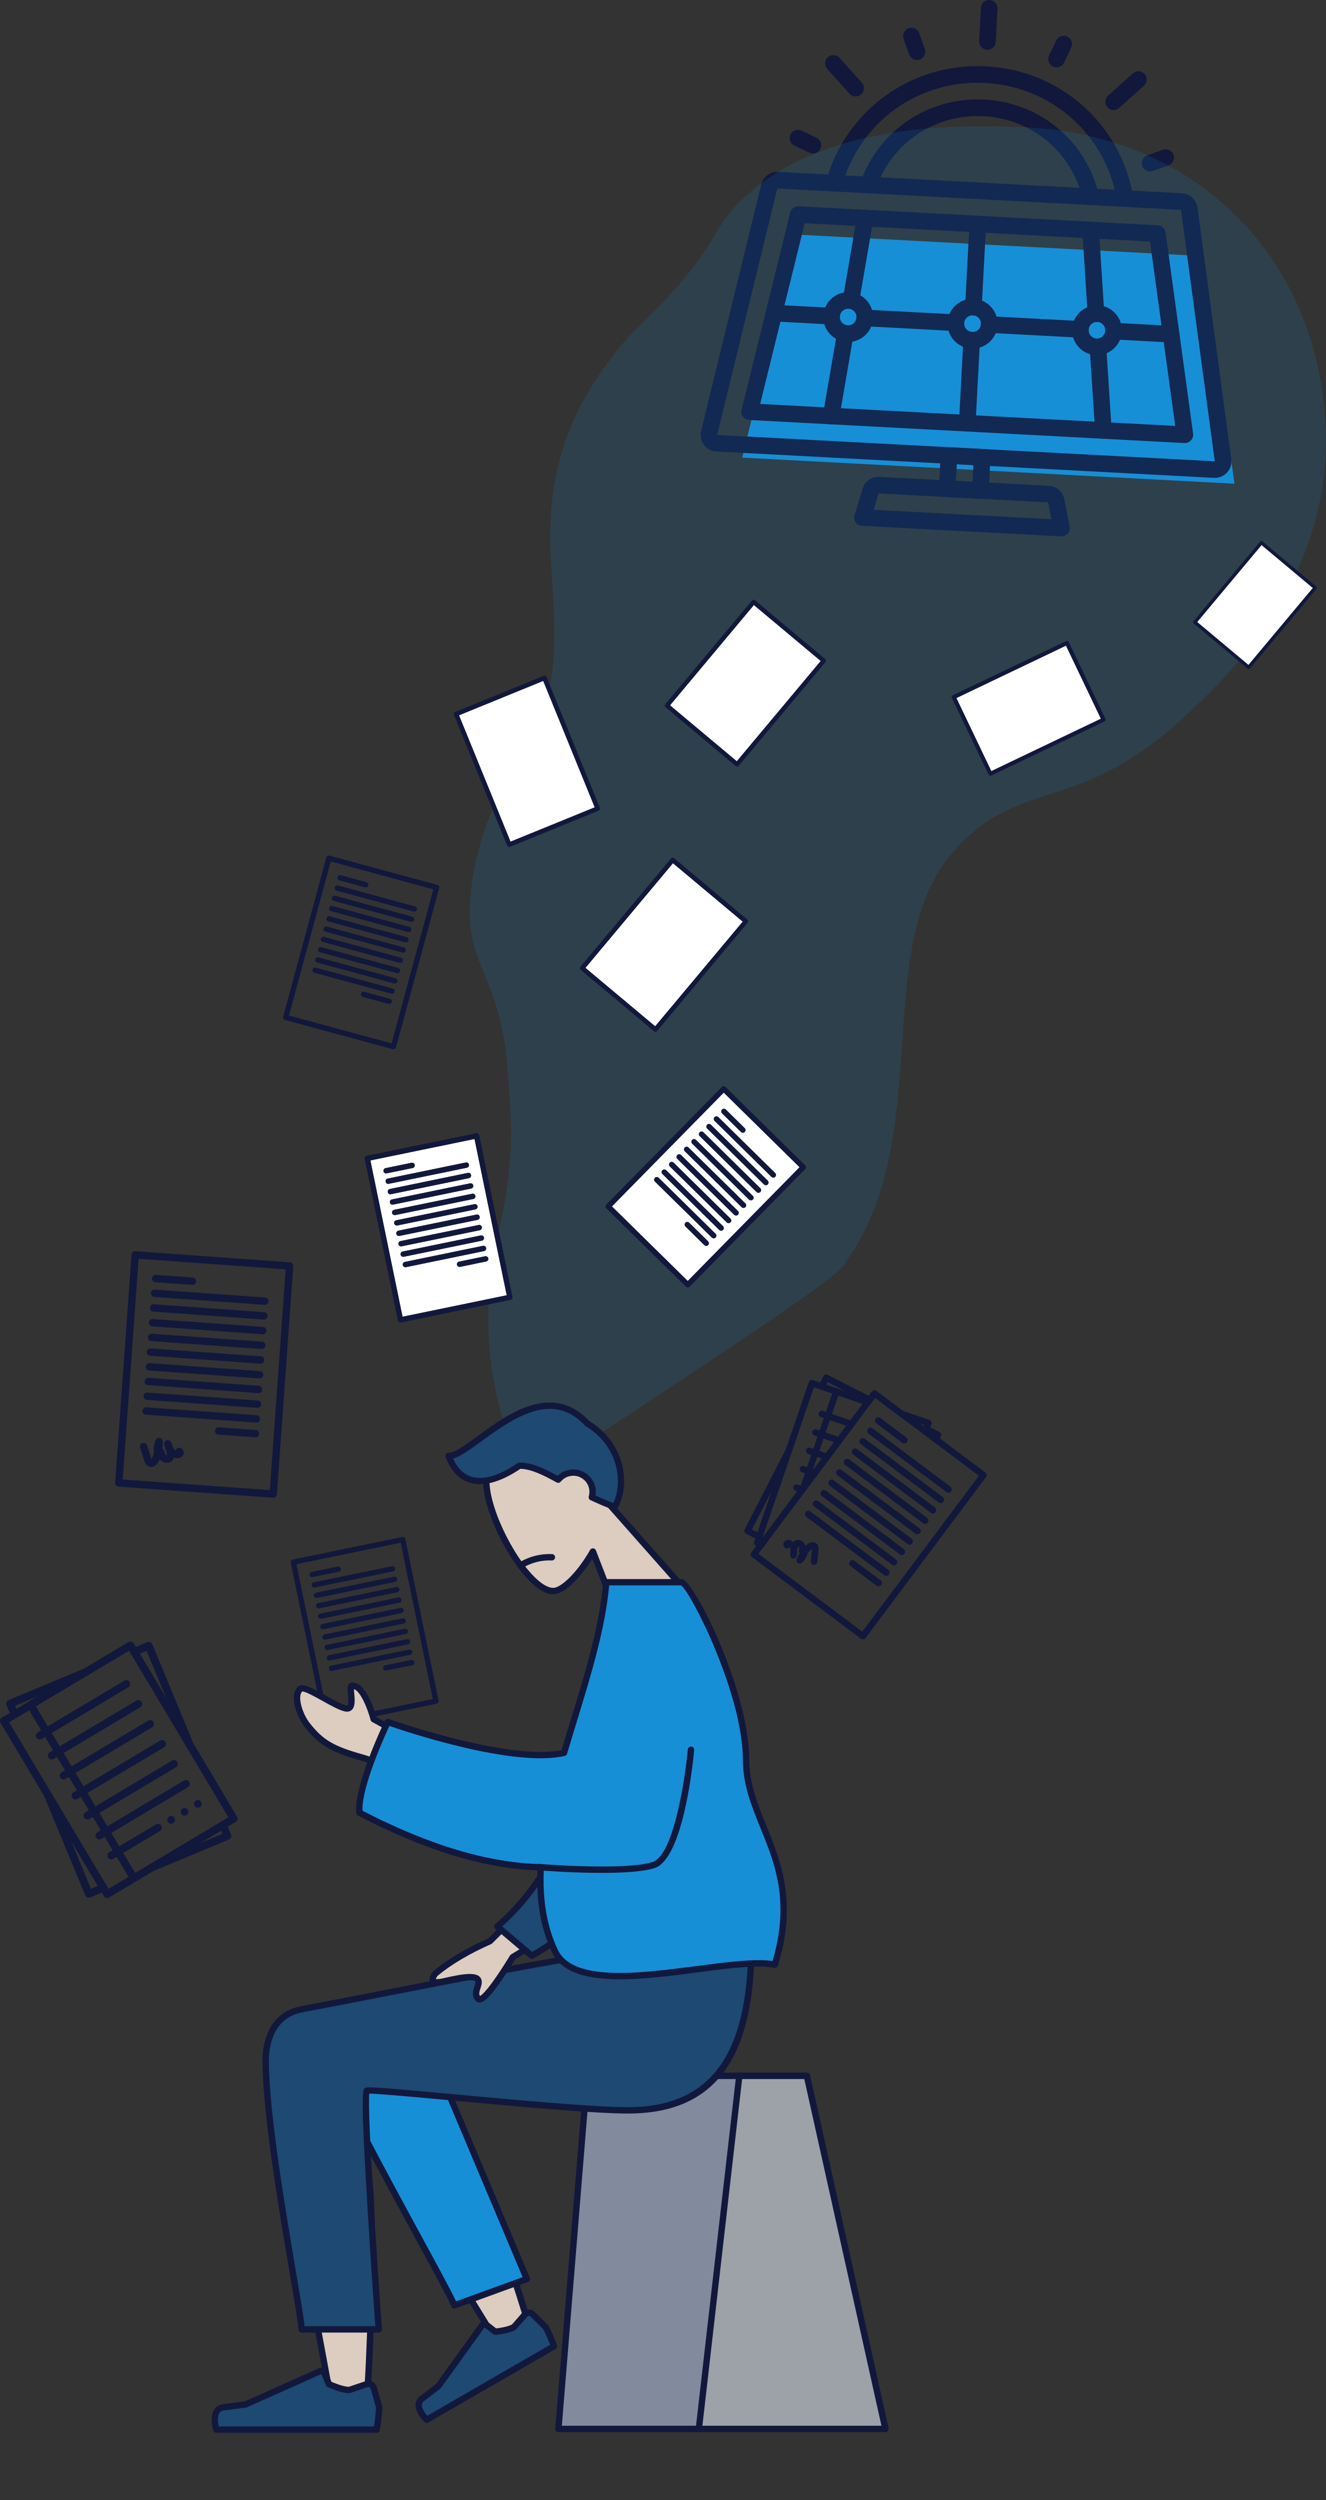 <?xml version="1.0" encoding="UTF-8"?><svg id="solarnik" xmlns="http://www.w3.org/2000/svg" viewBox="0 0 312.47 588.87"><rect x="0" y="0" width="312.47" height="588.87" fill="#333333" stroke="none"/><defs><style>.cls-1{fill:#fff;}.cls-2{fill:#828b9e;}.cls-3{fill:#1d4973;}.cls-4{fill:#178fd6;}.cls-5{fill:#ddcdc0;}.cls-6{fill:#9ca2a8;}.cls-7{fill:#12183c;}.cls-8{fill:none;opacity:.15;}</style></defs><polygon class="cls-4" points="174.9 107.78 187.86 55.26 283.57 60.32 290.9 113.93 174.9 107.78 174.9 107.78"/><path class="cls-7" d="m205.85,120.07l41.9,2.22-.77-3.96-39.94-2.11-1.18,3.86h0Zm44.2,6.26l-46.91-2.48c-.6-.03-1.16-.34-1.5-.83-.34-.49-.44-1.12-.27-1.7l1.92-6.25c.53-1.72,2.15-2.85,3.95-2.76l39.94,2.11c1.8.1,3.29,1.4,3.63,3.16l1.25,6.42c.12.59-.05,1.2-.44,1.66-.4.46-.98.7-1.58.67h0Z"/><path class="cls-7" d="m227.2,76.12c-.06,1.08.79,2,1.88,2.06s2.03-.77,2.09-1.85-.79-2-1.88-2.06-2.03.77-2.09,1.85h0Zm1.67,5.97c-3.25-.17-5.75-2.94-5.58-6.17h0c.17-3.23,2.95-5.73,6.2-5.55s5.75,2.94,5.58,6.18c-.17,3.23-2.95,5.72-6.2,5.55h0Zm-45.7-37.7l-14.17,58.05,117.26,6.21-7.96-59.22-95.13-5.04h0Zm102.89,68.16l-117.26-6.21c-1.17-.06-2.24-.64-2.93-1.57-.7-.94-.94-2.13-.66-3.26l14.17-58.05c.45-1.83,2.13-3.08,4.01-2.98l95.13,5.04c1.88.1,3.42,1.52,3.67,3.38l7.96,59.22c.16,1.16-.21,2.32-1,3.17-.79.86-1.92,1.32-3.08,1.26h0Z"/><path class="cls-7" d="m179.13,95.14l97.81,5.18-5.94-43.43-81.37-4.31-10.5,42.56h0Zm99.97,9.21l-102.54-5.43c-.58-.03-1.12-.32-1.47-.79-.35-.47-.47-1.07-.33-1.63l11.45-46.43c.22-.91,1.07-1.53,2.01-1.49l84.61,4.48c.94.05,1.71.76,1.84,1.69l6.48,47.38c.08.58-.1,1.16-.5,1.59-.39.43-.96.66-1.54.63h0Z"/><path class="cls-7" d="m225.26,113.26l3.91.21.21-3.91-3.91-.21-.21,3.91h0Zm5.66,4.22l-7.82-.41c-1.08-.06-1.91-.98-1.85-2.06l.41-7.82c.06-1.08.98-1.91,2.06-1.85l7.82.41c1.08.06,1.91.98,1.85,2.06l-.41,7.82c-.06,1.08-.98,1.91-2.06,1.85h0Z"/><path class="cls-7" d="m195.85,76.42l-13.54-.72c-1.08-.06-1.91-.98-1.85-2.06s.98-1.91,2.06-1.85l13.54.72c1.08.06,1.91.98,1.85,2.06s-.98,1.91-2.06,1.85h0Z"/><path class="cls-7" d="m225.17,77.97l-21.5-1.14c-1.08-.06-1.91-.98-1.85-2.06s.98-1.91,2.06-1.85l21.5,1.14c1.08.06,1.91.98,1.85,2.06s-.98,1.91-2.06,1.85h0Z"/><path class="cls-7" d="m275.87,80.66l-13.57-.72c-1.08-.06-1.91-.98-1.85-2.06s.98-1.91,2.06-1.85l13.56.72c1.08.06,1.91.98,1.85,2.06s-.98,1.91-2.06,1.85h0Z"/><path class="cls-7" d="m254.48,79.53l-21.5-1.14c-1.08-.06-1.91-.98-1.85-2.06s.98-1.91,2.06-1.85l21.5,1.14c1.08.06,1.91.98,1.85,2.06s-.98,1.91-2.06,1.85h0Z"/><path class="cls-7" d="m195.76,99.94c-.08,0-.15-.01-.23-.03-1.07-.18-1.78-1.2-1.6-2.26l3.34-19.41c.15-.98,1.03-1.71,2.04-1.66,1.08.06,1.91.97,1.85,2.05v.02c0,.08-.01.15-.03.23l-3.34,19.44c-.17.99-1.05,1.67-2.03,1.62h0Z"/><path class="cls-7" d="m200.42,72.77c-1.08-.06-1.91-.97-1.85-2.05,0-.08.01-.17.03-.25l3.34-19.44c.18-1.06,1.18-1.79,2.26-1.6,1.07.18,1.78,1.2,1.6,2.26l-3.34,19.41c-.15.98-1.03,1.71-2.04,1.66h0Z"/><path class="cls-7" d="m259.9,103.33c-.98-.05-1.78-.83-1.85-1.83l-1.27-19.69c0-.08,0-.15,0-.23.06-1.08.98-1.92,2.06-1.86s1.84.9,1.85,1.92l1.26,19.61c.07,1.08-.75,2.01-1.83,2.08-.08,0-.16,0-.23,0h0Z"/><path class="cls-7" d="m258.15,75.83c-1.03-.05-1.84-.9-1.85-1.92l-1.26-19.61c-.07-1.08.75-2.01,1.83-2.08,1.08-.08,2.01.75,2.08,1.83l1.27,19.69c0,.08,0,.15,0,.23-.06,1.08-.98,1.92-2.06,1.86h0Z"/><path class="cls-7" d="m229.28,74.27c-1.08-.06-1.91-.98-1.85-2.06l1.03-19.54c.06-1.08.98-1.91,2.06-1.85s1.91.98,1.85,2.06l-1.03,19.54c-.06,1.08-.98,1.91-2.06,1.85h0Z"/><path class="cls-7" d="m227.83,101.63c-1.08-.06-1.91-.98-1.85-2.06l1.03-19.54c.06-1.08.98-1.91,2.06-1.85s1.91.98,1.85,2.06l-1.03,19.54c-.06,1.08-.98,1.91-2.06,1.85h0Z"/><path class="cls-7" d="m199.97,72.72c-1.08-.06-2,.77-2.06,1.85s.77,2,1.85,2.06,2-.77,2.06-1.85-.77-2-1.85-2.06h0Zm-.41,7.82c-3.23-.17-5.72-2.94-5.55-6.17.17-3.23,2.94-5.72,6.17-5.55s5.72,2.94,5.55,6.17-2.94,5.72-6.17,5.55h0Z"/><path class="cls-7" d="m258.6,75.82c-1.08-.06-2,.77-2.06,1.85s.77,2,1.85,2.06,2-.77,2.06-1.85-.77-2-1.85-2.06h0Zm-.41,7.82c-3.23-.17-5.72-2.94-5.55-6.17.17-3.23,2.94-5.72,6.17-5.55s5.72,2.94,5.55,6.17-2.94,5.72-6.17,5.55h0Z"/><path class="cls-7" d="m265.01,48.72c-.89-.05-1.67-.71-1.82-1.63-2.62-15.39-15.38-26.72-31.01-27.55s-29.51,9.09-33.74,24.12c-.29,1.04-1.38,1.64-2.41,1.35-1.04-.29-1.65-1.37-1.35-2.42,4.74-16.8,20.25-27.89,37.72-26.97,17.47.92,31.72,13.59,34.66,30.8.18,1.07-.54,2.08-1.6,2.26-.14.02-.29.03-.43.02h0Z"/><path class="cls-7" d="m256.94,48.3c-.85-.04-1.59-.64-1.8-1.5-2.62-11.02-12.01-18.83-23.37-19.43-11.36-.6-21.52,6.17-25.3,16.85-.36,1.02-1.47,1.55-2.5,1.19-1.02-.36-1.55-1.48-1.19-2.5,4.36-12.33,16.09-20.15,29.19-19.46,13.11.69,23.95,9.71,26.97,22.43.25,1.05-.4,2.11-1.45,2.36-.18.05-.37.06-.56.05h0Z"/><path class="cls-7" d="m232.59,11.73c-1.08-.06-1.91-.98-1.85-2.06l.41-7.82c.06-1.08.98-1.91,2.06-1.85s1.91.98,1.85,2.06l-.41,7.82c-.06,1.08-.98,1.91-2.06,1.85h0Z"/><path class="cls-7" d="m262.33,25.93c-.5-.03-.99-.24-1.35-.65-.72-.8-.66-2.04.15-2.76l5.82-5.24c.8-.72,2.04-.66,2.76.15.72.8.66,2.04-.15,2.76l-5.82,5.24c-.4.36-.91.53-1.41.5h0Z"/><path class="cls-7" d="m201.52,22.71c-.5-.03-.99-.24-1.35-.65l-5.23-5.82c-.72-.8-.66-2.04.15-2.76.8-.72,2.04-.66,2.76.15l5.23,5.82c.72.8.66,2.04-.15,2.76-.4.36-.91.53-1.41.5h0Z"/><path class="cls-7" d="m215.97,14.13c-.77-.04-1.47-.53-1.74-1.3l-1.3-3.69c-.36-1.02.17-2.14,1.19-2.5,1.02-.36,2.14.17,2.5,1.19l1.31,3.69c.36,1.02-.17,2.14-1.19,2.5-.25.09-.51.12-.76.11h0Z"/><path class="cls-7" d="m270.91,40.38c-.77-.04-1.47-.53-1.74-1.3-.36-1.02.17-2.14,1.19-2.5l3.69-1.31c1.01-.36,2.14.17,2.5,1.19.36,1.02-.17,2.14-1.19,2.5l-3.69,1.31c-.25.09-.51.12-.76.11h0Z"/><path class="cls-7" d="m248.87,15.87c-.25-.01-.5-.08-.74-.19-.97-.47-1.39-1.63-.92-2.61l1.69-3.53c.47-.97,1.64-1.39,2.61-.92.97.47,1.39,1.63.92,2.61l-1.69,3.53c-.35.74-1.1,1.15-1.87,1.11h0Z"/><path class="cls-7" d="m191.46,36.17c-.25-.01-.5-.08-.74-.19l-3.53-1.69c-.97-.47-1.39-1.63-.92-2.61.47-.98,1.64-1.38,2.61-.92l3.53,1.69c.97.47,1.39,1.63.92,2.61-.35.74-1.11,1.15-1.87,1.11h0Z"/><g class="cls-8"><path class="cls-4" d="m112.46,201.53c3.94-16.26,10.49-20.57,14.6-30.88,2.33-5.84,2.68-9.92,3.1-12.84,1.09-7.62-.1-21.41-.23-23.74-.35-6.31-.91-16.64,2.6-28.07,3.12-10.15,8.27-17.28,11.09-21.12,4.88-6.65,7.56-8.15,14.08-15.28,11.82-12.92,9.91-15.5,16.89-22.34,19.62-19.21,54.09-17.79,66.61-17.28,1.48.06,2.63.12,4.25.26,9.72.84,29.77,4.37,46.26,21.03,21.79,22.01,20.99,50.39,20.62,56.6-1.85,31.55-23.49,51.83-32.64,60.39-26.47,24.8-39.7,13.85-55.84,33.28-18.6,22.38-3.35,67.16-25.05,96.41-2.41,3.25-15.99,12.27-43.14,30.32-13.22,8.78-24.27,15.77-31.73,20.42-7.16-15.48-8.68-28.05-8.85-36.34-.4-19.93,6.75-28.24,5.06-53.24-.66-9.73-1-14.82-3.12-21.84-2.86-9.46-5.95-12.49-6.26-21.2-.23-6.33,1.13-12.25,1.68-14.54Z"/></g><path class="cls-7" d="m25.57,444.87l28.25-16.85-23.41-39.23-28.25,16.85,23.41,39.23h0Zm29.97-15.75l-29.82,17.79c-.43.26-.99.12-1.25-.32L.13,405.79c-.26-.43-.12-.99.32-1.25l29.82-17.79c.43-.26.99-.12,1.25.32l24.34,40.8c.26.43.12.99-.32,1.25h0Z"/><path class="cls-7" d="m54.08,433.19s-.08.04-.12.06l-17.81,7.43c-.47.19-1-.03-1.2-.49-.2-.47.02-1,.49-1.2l16.97-7.08-.71-1.72c-.19-.47.03-1.01.49-1.19.47-.19,1,.03,1.19.5l1.06,2.56c.18.42,0,.9-.37,1.13h0Z"/><path class="cls-7" d="m45.21,411.79s-.08.04-.12.06c-.47.19-1-.03-1.19-.49l-9.35-22.54-2.56,1.07c-.47.19-1-.03-1.2-.49-.19-.47.02-1,.49-1.2l3.41-1.43c.22-.09.48-.09.7,0,.23.09.4.27.5.49l9.7,23.39c.18.42,0,.91-.38,1.13h0Z"/><path class="cls-7" d="m3.91,404.6s-.08.04-.12.06c-.47.19-1-.03-1.19-.5l-1.06-2.56c-.19-.47.02-1,.49-1.19l17.81-7.43c.47-.19,1,.03,1.2.49.19.47-.03,1-.49,1.2l-16.97,7.08.71,1.72c.18.42,0,.9-.38,1.13h0Z"/><path class="cls-7" d="m24.82,445.4s-.08.04-.12.06l-3.41,1.43c-.22.09-.48.09-.7,0-.23-.09-.4-.27-.5-.49l-9.7-23.39c-.19-.47.02-1.01.49-1.19.47-.19,1,.03,1.19.49l9.35,22.54,2.56-1.07c.47-.19,1,.03,1.2.49.18.42.01.91-.37,1.14h0Z"/><path class="cls-7" d="m32,443.16c-.43.26-.99.12-1.25-.32l-24.34-40.8c-.26-.43-.12-.99.32-1.25s.99-.12,1.25.32l24.34,40.8c.26.43.12.99-.32,1.25h0Z"/><path class="cls-7" d="m30.24,397.4l-20.4,12.17c-.43.26-.99.12-1.25-.32s-.12-.99.32-1.25l20.4-12.17c.43-.26.99-.12,1.25.32s.12.99-.32,1.25h0Z"/><path class="cls-7" d="m33.05,402.11l-20.4,12.17c-.43.26-.99.12-1.25-.32s-.12-.99.32-1.25l20.4-12.17c.43-.26.99-.12,1.25.32s.12.99-.32,1.25h0Z"/><path class="cls-7" d="m35.85,406.82l-20.4,12.17c-.43.26-.99.12-1.25-.32s-.12-.99.32-1.25l20.4-12.17c.43-.26.99-.12,1.25.32s.12.99-.32,1.25h0Z"/><path class="cls-7" d="m38.66,411.53l-20.4,12.17c-.43.26-.99.12-1.25-.32s-.12-.99.32-1.25l20.4-12.17c.43-.26.99-.12,1.25.32s.12.99-.32,1.25h0Z"/><path class="cls-7" d="m41.47,416.24l-20.4,12.17c-.43.26-.99.12-1.25-.32s-.12-.99.32-1.25l20.4-12.17c.43-.26.99-.12,1.25.32s.12.99-.32,1.25h0Z"/><path class="cls-7" d="m44.28,420.94l-20.4,12.17c-.43.26-.99.12-1.25-.32s-.12-.99.32-1.25l20.4-12.17c.43-.26.99-.12,1.25.32s.12.99-.32,1.25h0Z"/><path class="cls-7" d="m37.67,431.27l-10.99,6.55c-.43.26-.99.12-1.25-.32s-.12-.99.32-1.25l10.99-6.55c.43-.26.99-.12,1.25.32s.12.99-.32,1.25h0Z"/><path class="cls-7" d="m47.09,425.65c-.2.12-.46.16-.69.1-.23-.06-.44-.22-.56-.42s-.16-.46-.1-.69c.12-.46.65-.78,1.11-.66.23.06.43.21.56.42s.16.46.1.69c-.06.24-.22.44-.42.56h0Z"/><path class="cls-7" d="m43.95,427.52c-.2.12-.46.16-.69.1-.23-.06-.44-.22-.56-.42s-.16-.46-.1-.69c.12-.46.65-.78,1.11-.66.23.06.44.22.56.42s.16.46.1.69c-.06.23-.22.44-.42.56h0Z"/><path class="cls-7" d="m40.81,429.4c-.2.12-.46.16-.69.1-.23-.06-.43-.21-.56-.42s-.16-.46-.1-.7c.11-.46.64-.78,1.11-.66.23.06.44.22.56.42s.16.46.1.69c-.06.23-.22.44-.42.56h0Z"/><path class="cls-7" d="m28.92,348.47l34.66,2.49,3.74-51.99-34.66-2.49-3.74,51.99h0Zm35.4,4.29l-36.39-2.62c-.48-.03-.84-.45-.8-.93l3.86-53.72c.03-.48.45-.84.93-.8l36.39,2.62c.48.03.84.45.8.93l-3.86,53.72c-.03.48-.45.84-.93.8h0Z"/><path class="cls-7" d="m45.28,302.62l-8.66-.62c-.48-.03-.84-.45-.8-.93s.45-.84.93-.8l8.66.62c.48.03.84.45.8.93s-.45.84-.93.8h0Z"/><path class="cls-7" d="m62.36,307.33l-25.99-1.87c-.48-.03-.84-.45-.8-.93s.45-.84.93-.8l25.99,1.87c.48.03.84.45.8.93s-.45.84-.93.8h0Z"/><path class="cls-7" d="m62.12,310.79l-25.99-1.87c-.48-.03-.84-.45-.8-.93s.45-.84.93-.8l25.99,1.87c.48.03.84.45.8.93s-.45.84-.93.8h0Z"/><path class="cls-7" d="m61.87,314.26l-25.99-1.87c-.48-.03-.84-.45-.8-.93s.45-.84.93-.8l25.99,1.87c.48.03.84.45.8.93s-.45.84-.93.8h0Z"/><path class="cls-7" d="m61.62,317.73l-25.99-1.87c-.48-.03-.84-.45-.8-.93s.45-.84.93-.8l25.99,1.87c.48.03.84.45.8.93s-.45.84-.93.8h0Z"/><path class="cls-7" d="m61.37,321.19l-25.99-1.87c-.48-.03-.84-.45-.8-.93s.45-.84.93-.8l25.99,1.87c.48.03.84.45.8.93s-.45.84-.93.8h0Z"/><path class="cls-7" d="m61.12,324.66l-25.99-1.87c-.48-.03-.84-.45-.8-.93s.45-.84.93-.8l25.99,1.87c.48.03.84.45.8.93s-.45.84-.93.8h0Z"/><path class="cls-7" d="m60.87,328.12l-25.99-1.87c-.48-.03-.84-.45-.8-.93s.45-.84.93-.8l25.99,1.87c.48.03.84.45.8.93s-.45.84-.93.8h0Z"/><path class="cls-7" d="m60.62,331.59l-25.99-1.87c-.48-.03-.84-.45-.8-.93s.45-.84.93-.8l25.99,1.87c.48.03.84.45.8.93s-.45.84-.93.8h0Z"/><path class="cls-7" d="m60.37,335.06l-25.99-1.87c-.48-.03-.84-.45-.8-.93s.45-.84.93-.8l25.99,1.87c.48.03.84.45.8.93s-.45.84-.93.8h0Z"/><path class="cls-7" d="m60.12,338.52l-8.66-.62c-.48-.03-.84-.45-.8-.93s.45-.84.93-.8l8.66.62c.48.03.84.45.8.93s-.45.84-.93.8h0Z"/><path class="cls-7" d="m35.53,345.46c-.06,0-.12-.01-.18-.02-.63-.12-1.08-.57-1.33-1.35l-1.01-3.11c-.15-.46.1-.95.56-1.09.45-.15.95.1,1.09.56l1.01,3.11s.01.04.02.06c.02-.03.03-.06.05-.09.22-.43.41-.87.55-1.32-.15-1.02-.02-2.07.39-3.03.16-.37.56-.59.95-.52.4.07.7.4.72.81.04.6,0,1.2-.07,1.8.24.11.42.34.48.61.08.37.14.64.3.79.06.06.19.1.27.12,0-.03,0-.08,0-.15-.01-.28-.04-.57-.1-.85-.28-.52-.41-1.05-.52-1.53-.1-.43.13-.87.55-1.02.42-.15.88.04,1.07.44.23.47.41.96.53,1.46.14.2.34.36.54.46,0-.03.02-.06.03-.09.18-.44.69-.65,1.14-.47.39.16.66.51.72.93.06.43-.12.86-.46,1.13-.5.4-1.14.36-1.47.3-.13-.02-.25-.05-.37-.09-.1.39-.31.7-.61.92-.8.57-1.94.29-2.54-.3-.05-.05-.1-.1-.15-.16-.05.02-.09.04-.14.05-.08.18-.17.36-.26.54-.4.76-1.06,1.19-1.75,1.14h0Z"/><path class="cls-7" d="m77.45,405.22l24.54-5.05-7.58-36.81-24.54,5.05,7.58,36.81h0Zm25.41-3.95l-25.77,5.31c-.34.07-.67-.15-.74-.49l-7.83-38.04c-.07-.34.15-.67.49-.74l25.77-5.31c.34-.07.67.15.74.49l7.83,38.04c.07.34-.15.67-.49.74h0Z"/><path class="cls-7" d="m79.83,370.19l-6.14,1.26c-.34.07-.67-.15-.74-.49s.15-.67.49-.74l6.14-1.26c.34-.07.67.15.74.49s-.15.67-.49.74h0Z"/><path class="cls-7" d="m92.61,370.11l-18.41,3.79c-.34.07-.67-.15-.74-.49s.15-.67.49-.74l18.41-3.79c.34-.07.67.15.74.49s-.15.67-.49.74h0Z"/><path class="cls-7" d="m93.12,372.57l-18.41,3.79c-.34.07-.67-.15-.74-.49s.15-.67.49-.74l18.41-3.79c.34-.07.67.15.74.49s-.15.67-.49.74h0Z"/><path class="cls-7" d="m93.62,375.02l-18.41,3.79c-.34.07-.67-.15-.74-.49s.15-.67.49-.74l18.41-3.79c.34-.07.67.15.74.49s-.15.67-.49.74h0Z"/><path class="cls-7" d="m94.13,377.48l-18.41,3.79c-.34.07-.67-.15-.74-.49s.15-.67.49-.74l18.41-3.79c.34-.07.67.15.74.49s-.15.67-.49.74h0Z"/><path class="cls-7" d="m94.63,379.93l-18.41,3.79c-.34.07-.67-.15-.74-.49s.15-.67.49-.74l18.41-3.79c.34-.07.67.15.74.49s-.15.67-.49.74h0Z"/><path class="cls-7" d="m95.14,382.39l-18.41,3.79c-.34.07-.67-.15-.74-.49s.15-.67.49-.74l18.41-3.79c.34-.07.67.15.74.49s-.15.67-.49.74h0Z"/><path class="cls-7" d="m95.64,384.84l-18.41,3.79c-.34.07-.67-.15-.74-.49s.15-.67.49-.74l18.41-3.79c.34-.07.67.15.74.49s-.15.67-.49.74h0Z"/><path class="cls-7" d="m96.15,387.29l-18.41,3.79c-.34.07-.67-.15-.74-.49s.15-.67.49-.74l18.41-3.79c.34-.07.67.15.74.49s-.15.67-.49.74h0Z"/><path class="cls-7" d="m96.65,389.75l-18.41,3.79c-.34.07-.67-.15-.74-.49s.15-.67.49-.74l18.41-3.79c.34-.07.67.15.74.49s-.15.67-.49.74h0Z"/><path class="cls-7" d="m97.16,392.2l-6.14,1.26c-.34.07-.67-.15-.74-.49s.15-.67.49-.74l6.14-1.26c.34-.07.67.15.74.49s-.15.67-.49.74h0Z"/><path class="cls-7" d="m68.1,239.18l24.18,6.56,9.84-36.28-24.18-6.56-9.84,36.28h0Zm24.46,7.93l-25.39-6.88c-.33-.09-.53-.43-.44-.77l10.16-37.49c.09-.33.43-.53.77-.44l25.39,6.88c.33.09.53.43.44.77l-10.16,37.49c-.09.33-.43.53-.77.44h0Z"/><path class="cls-7" d="m86.03,208.99l-6.05-1.64c-.33-.09-.53-.43-.44-.77s.43-.53.77-.44l6.05,1.64c.33.09.53.43.44.77s-.43.53-.77.44h0Z"/><path class="cls-7" d="m97.46,214.69l-18.14-4.92c-.33-.09-.53-.43-.44-.77s.43-.53.77-.44l18.14,4.92c.33.09.53.43.44.77s-.43.53-.77.44h0Z"/><path class="cls-7" d="m96.81,217.11l-18.14-4.92c-.33-.09-.53-.43-.44-.77s.43-.53.77-.44l18.14,4.92c.33.09.53.43.44.77s-.43.53-.77.44h0Z"/><path class="cls-7" d="m96.15,219.52l-18.14-4.92c-.33-.09-.53-.43-.44-.77s.43-.53.77-.44l18.14,4.92c.33.09.53.43.44.77s-.43.53-.77.44h0Z"/><path class="cls-7" d="m95.5,221.94l-18.14-4.92c-.33-.09-.53-.43-.44-.77s.43-.53.77-.44l18.14,4.92c.33.09.53.43.44.77s-.43.53-.77.44h0Z"/><path class="cls-7" d="m94.84,224.36l-18.14-4.92c-.33-.09-.53-.43-.44-.77s.43-.53.77-.44l18.14,4.92c.33.09.53.43.44.77s-.43.53-.77.44h0Z"/><path class="cls-7" d="m94.18,226.78l-18.14-4.92c-.33-.09-.53-.43-.44-.77s.43-.53.77-.44l18.14,4.92c.33.09.53.43.44.77s-.43.53-.77.44h0Z"/><path class="cls-7" d="m93.53,229.2l-18.14-4.92c-.33-.09-.53-.43-.44-.77s.43-.53.77-.44l18.14,4.92c.33.09.53.43.44.77s-.43.53-.77.44h0Z"/><path class="cls-7" d="m92.87,231.62l-18.14-4.92c-.33-.09-.53-.43-.44-.77s.43-.53.77-.44l18.14,4.92c.33.09.53.43.44.77s-.43.53-.77.44h0Z"/><path class="cls-7" d="m92.22,234.04l-18.14-4.92c-.33-.09-.53-.43-.44-.77s.43-.53.77-.44l18.14,4.92c.33.09.53.43.44.77s-.43.53-.77.44h0Z"/><path class="cls-7" d="m91.56,236.45l-6.05-1.64c-.33-.09-.53-.43-.44-.77s.43-.53.77-.44l6.05,1.64c.33.09.53.43.44.77s-.43.53-.77.44h0Z"/><path class="cls-1" d="m188.42,274.91l-26.35,26.8-17.87-17.57,26.35-26.8,17.87,17.57Zm-5.74,2.26c.24-.24.24-.64-.01-.88l-13.4-13.18c-.25-.24-.64-.24-.89.01s-.23.64.01.88l13.4,13.18c.25.24.65.24.89,0Zm-1.76,1.79c.25-.25.24-.64,0-.89l-13.41-13.17c-.24-.25-.64-.24-.88,0-.24.25-.24.65.01.89l13.4,13.18c.24.24.64.24.88-.01Zm-1.75,1.79c.24-.25.24-.65-.01-.89l-13.4-13.18c-.25-.24-.65-.23-.89.01-.24.25-.24.64.01.89l13.4,13.17c.25.25.64.24.89,0Zm-1.76,1.78c.24-.24.24-.64,0-.88l-13.4-13.18c-.25-.24-.64-.24-.89,0-.24.25-.24.64.01.88l13.4,13.18c.25.24.65.24.89-.01Zm-1.76,1.79c.25-.25.24-.64,0-.89l-13.41-13.17c-.24-.24-.64-.24-.88,0-.24.24-.24.64.01.88l13.4,13.18c.24.24.64.24.88-.01Zm-.15-17.72c.24-.25.24-.64-.01-.88l-4.46-4.4c-.25-.24-.65-.24-.89.01s-.24.64.01.89l4.47,4.39c.24.24.64.24.88-.01Zm-1.6,19.51c.24-.25.24-.65-.01-.89l-13.4-13.18c-.25-.24-.65-.23-.89.01-.24.25-.24.65.01.89l13.4,13.17c.25.25.64.24.89,0Zm-1.76,1.78c.24-.24.24-.64-.01-.88l-13.4-13.18c-.25-.24-.64-.24-.89.01-.24.25-.24.64.01.89l13.4,13.17c.25.24.65.24.89-.01Zm-1.76,1.79c.25-.25.24-.64,0-.89l-13.41-13.17c-.24-.24-.64-.24-.88.01-.24.24-.24.64.01.88l13.4,13.18c.24.24.64.24.88-.01Zm-1.75,1.79c.24-.25.24-.65-.01-.89l-13.4-13.17c-.25-.25-.65-.24-.89,0-.24.25-.24.65.01.89l13.4,13.17c.25.25.64.24.89,0Zm-1.76,1.78c.24-.24.24-.64-.01-.88l-4.47-4.39c-.24-.25-.64-.24-.88,0-.24.25-.24.65.01.89l4.46,4.39c.25.24.65.24.89-.01Z"/><path class="cls-1" d="m111.82,268.26l7.59,36.81-24.55,5.06-7.58-36.82,24.54-5.05Zm2.75,28.85c.34-.07.56-.4.49-.74-.07-.33-.4-.55-.74-.48l-6.14,1.26c-.34.07-.56.4-.49.74s.4.56.74.49l6.14-1.27Zm-.51-2.45c.34-.07.56-.4.49-.74s-.4-.56-.74-.49l-18.41,3.79c-.34.07-.55.4-.48.74s.4.56.74.49l18.4-3.79Zm-.5-2.45c.34-.07.55-.41.49-.74-.07-.34-.41-.56-.74-.49l-18.41,3.79c-.34.07-.56.4-.49.74s.4.56.74.49l18.41-3.79Zm-.51-2.46c.34-.07.56-.4.49-.74s-.4-.56-.74-.49l-18.41,3.79c-.34.07-.55.41-.48.74.06.34.4.56.74.49l18.4-3.79Zm-.5-2.45c.34-.07.55-.4.48-.74s-.4-.56-.74-.49l-18.4,3.79c-.34.07-.56.4-.49.74s.4.56.74.49l18.41-3.79Zm-.51-2.46c.34-.07.56-.4.49-.74s-.4-.55-.74-.48l-18.41,3.79c-.34.07-.56.4-.49.74.07.33.41.55.74.48l18.41-3.79Zm-.5-2.45c.34-.07.55-.4.48-.74s-.4-.56-.74-.49l-18.4,3.79c-.34.07-.56.4-.49.74s.4.56.74.49l18.41-3.79Zm-.51-2.46c.34-.07.56-.4.49-.74-.07-.33-.4-.55-.74-.48l-18.41,3.79c-.34.07-.56.4-.49.74s.4.55.74.48l18.41-3.79Zm-.5-2.45c.33-.07.55-.4.48-.74s-.4-.56-.74-.49l-18.4,3.79c-.34.07-.56.4-.49.74s.4.56.74.49l18.41-3.79Zm-.51-2.45c.34-.07.56-.41.49-.74-.07-.34-.4-.56-.74-.49l-18.41,3.79c-.34.07-.56.4-.49.74s.4.56.74.49l18.41-3.79Zm-12.78.07c.34-.07.56-.4.49-.74s-.4-.56-.74-.49l-6.14,1.26c-.33.07-.55.41-.48.74.07.34.4.56.74.49l6.13-1.26Z"/><rect class="cls-1" x="283.92" y="134.62" width="23.65" height="15.77" transform="translate(-3.34 277.86) rotate(-50.08)"/><rect class="cls-1" x="228.09" y="157.29" width="28.63" height="19.09" transform="translate(-48.25 120.84) rotate(-25.54)"/><rect class="cls-1" x="160.24" y="150.63" width="30.81" height="20.54" transform="translate(-60.48 192.31) rotate(-50.07)"/><polygon class="cls-1" points="128.01 160.37 140.15 190.15 120.3 198.24 108.16 168.47 128.01 160.37"/><rect class="cls-1" x="140.41" y="211.79" width="32.15" height="21.44" transform="translate(-114.58 199.7) rotate(-50.07)"/><path class="cls-7" d="m309.38,138.49l-12.09-10.12-15.18,18.14,12.09,10.12,15.18-18.14Zm.81-.35c.17.14.19.39.05.55l-15.68,18.75c-.14.16-.39.19-.56.05l-12.7-10.63c-.16-.14-.19-.39-.05-.56l15.69-18.74c.14-.17.39-.19.56-.05l12.69,10.63Z"/><path class="cls-7" d="m260.27,169.93l-26.69,12.75c-.23.12-.52.02-.63-.22l-8.64-18.08c-.12-.24-.02-.52.22-.64l26.69-12.75c.24-.12.52-.02.64.22l8.64,18.08c.11.24.01.52-.23.64Zm-26.67,11.69l25.83-12.35-8.23-17.22-25.83,12.35,8.23,17.22Z"/><path class="cls-7" d="m194.46,155.22c.22.19.24.51.06.73l-20.43,24.41c-.18.22-.51.25-.72.07l-16.54-13.85c-.22-.18-.25-.5-.07-.72l20.44-24.41c.18-.22.5-.25.72-.07l16.54,13.84Zm-20.83,24.09l19.78-23.63-15.76-13.18-19.77,23.63,15.75,13.18Z"/><path class="cls-7" d="m182.67,276.29c.25.24.25.64.01.88-.24.25-.64.25-.89,0l-13.4-13.18c-.24-.24-.25-.64-.01-.88s.64-.25.89-.01l13.4,13.18Z"/><path class="cls-7" d="m180.92,278.07c.24.25.25.64,0,.89-.24.25-.64.25-.88.01l-13.4-13.18c-.25-.24-.25-.64-.01-.89.24-.24.64-.25.88,0l13.41,13.17Z"/><path class="cls-7" d="m178.28,280.75l-13.4-13.17c-.25-.25-.25-.64-.01-.89.24-.24.64-.25.89-.01l13.4,13.18c.25.24.25.64.01.89-.25.24-.64.25-.89,0Z"/><path class="cls-7" d="m177.4,281.65c.25.24.25.64,0,.88-.24.25-.64.25-.89.01l-13.4-13.18c-.25-.24-.25-.63-.01-.88.25-.25.64-.25.89,0l13.4,13.18Z"/><path class="cls-7" d="m176.12,216.58c.23.19.26.53.07.75l-21.33,25.49c-.19.22-.52.25-.75.06l-17.26-14.44c-.23-.19-.26-.53-.07-.76l21.33-25.48c.19-.23.52-.26.75-.07l17.26,14.45Zm-21.73,25.14l20.64-24.66-16.45-13.76-20.63,24.66,16.44,13.76Z"/><path class="cls-7" d="m175.65,283.43c.24.25.25.64,0,.89-.24.25-.64.25-.88.01l-13.4-13.18c-.25-.24-.25-.64-.01-.88.24-.25.64-.25.88,0l13.41,13.17Z"/><path class="cls-7" d="m175.49,265.72c.25.24.25.63.01.88s-.64.25-.88.01l-4.47-4.39c-.25-.25-.25-.64-.01-.89s.64-.25.89-.01l4.46,4.4Z"/><path class="cls-7" d="m173.01,286.11l-13.4-13.17c-.25-.24-.25-.64-.01-.89.24-.24.64-.25.89-.01l13.4,13.18c.25.24.25.64.01.89-.25.24-.64.25-.89,0Z"/><path class="cls-7" d="m172.13,287.01c.25.24.25.64.01.88-.24.25-.64.25-.89.01l-13.4-13.17c-.25-.25-.25-.64-.01-.89.25-.25.64-.25.89-.01l13.4,13.18Z"/><path class="cls-7" d="m170.38,288.79c.24.25.25.64,0,.89-.24.25-.64.25-.88.01l-13.4-13.18c-.25-.24-.25-.64-.01-.88.24-.25.64-.25.88-.01l13.41,13.17Z"/><path class="cls-7" d="m168.63,291.47c-.25.24-.64.25-.89,0l-13.4-13.17c-.25-.24-.25-.64-.01-.89.24-.24.64-.25.89,0l13.4,13.17c.25.24.25.64.01.89Z"/><path class="cls-7" d="m166.86,292.37c.25.24.25.64.01.88-.24.25-.64.25-.89.01l-4.46-4.39c-.25-.24-.25-.64-.01-.89.24-.24.64-.25.88,0l4.47,4.39Z"/><path class="cls-7" d="m162.52,303.04c-.24.24-.64.25-.88,0l-18.77-18.44c-.24-.24-.25-.64,0-.89l27.23-27.69c.24-.25.63-.25.88,0l18.76,18.44c.25.25.25.64.01.89l-27.23,27.7Zm-.45-1.33l26.35-26.8-17.87-17.57-26.35,26.8,17.87,17.57Z"/><path class="cls-7" d="m141.35,190.24c.11.28-.02.59-.3.7l-20.84,8.5c-.27.11-.59-.02-.7-.29l-12.54-30.78c-.12-.27.02-.58.29-.69l20.84-8.5c.28-.11.59.02.7.29l12.55,30.77Zm-1.2-.09l-12.14-29.78-19.85,8.1,12.14,29.77,19.85-8.09Z"/><path class="cls-7" d="m120.76,305.43c.07.34-.15.67-.49.74l-25.77,5.31c-.34.07-.67-.15-.74-.49l-7.83-38.04c-.07-.34.15-.67.49-.74l25.77-5.31c.33-.07.67.15.74.49l7.83,38.04Zm-1.35-.36l-7.59-36.81-24.54,5.05,7.58,36.82,24.55-5.06Z"/><path class="cls-7" d="m115.06,296.37c.07.34-.15.67-.49.74l-6.14,1.27c-.34.07-.67-.15-.74-.49s.15-.67.49-.74l6.14-1.26c.34-.07.67.15.74.48Z"/><path class="cls-7" d="m114.55,293.92c.07.34-.15.67-.49.74l-18.4,3.79c-.34.07-.67-.15-.74-.49s.14-.67.48-.74l18.41-3.79c.34-.07.67.15.74.49Z"/><path class="cls-7" d="m114.05,291.47c.06.33-.15.67-.49.74l-18.41,3.79c-.34.07-.67-.15-.74-.49s.15-.67.49-.74l18.41-3.79c.33-.07.67.15.74.49Z"/><path class="cls-7" d="m113.54,289.01c.07.34-.15.67-.49.74l-18.4,3.79c-.34.07-.68-.15-.74-.49-.07-.33.14-.67.48-.74l18.41-3.79c.34-.07.67.15.74.49Z"/><path class="cls-7" d="m113.03,286.56c.07.34-.14.67-.48.74l-18.41,3.79c-.34.07-.67-.15-.74-.49s.15-.67.49-.74l18.4-3.79c.34-.07.67.15.74.49Z"/><path class="cls-7" d="m112.53,284.1c.07.34-.15.67-.49.74l-18.41,3.79c-.33.07-.67-.15-.74-.48-.07-.34.15-.67.49-.74l18.41-3.79c.34-.07.67.14.74.48Z"/><path class="cls-7" d="m112.02,281.65c.07.34-.14.67-.48.74l-18.41,3.79c-.34.07-.67-.15-.74-.49s.15-.67.49-.74l18.4-3.79c.34-.07.67.15.74.49Z"/><path class="cls-7" d="m111.52,279.19c.07.34-.15.67-.49.74l-18.41,3.79c-.34.07-.67-.14-.74-.48s.15-.67.49-.74l18.41-3.79c.34-.07.67.15.74.48Z"/><path class="cls-7" d="m111.01,276.74c.07.34-.15.67-.48.74l-18.41,3.79c-.34.07-.67-.15-.74-.49s.15-.67.49-.74l18.4-3.79c.34-.07.67.15.74.49Z"/><path class="cls-7" d="m110.51,274.29c.07.33-.15.67-.49.74l-18.41,3.79c-.34.07-.67-.15-.74-.49s.15-.67.49-.74l18.41-3.79c.34-.07.67.15.74.49Z"/><path class="cls-7" d="m97.73,274.36c.07.34-.15.67-.49.74l-6.13,1.26c-.34.07-.67-.15-.74-.49-.07-.33.15-.67.48-.74l6.14-1.26c.34-.07.67.15.74.49Z"/><path class="cls-7" d="m192.13,363.37s.09.05.14.08c.47.32.67.84.6,1.56l-.27,2.87c-.04.42-.41.73-.83.69-.42-.04-.73-.41-.69-.83l.27-2.87s0-.04,0-.05c-.02.02-.05.03-.07.05-.33.27-.63.56-.91.88-.24.88-.71,1.68-1.38,2.31-.26.25-.66.28-.95.08-.3-.19-.42-.57-.3-.9.18-.5.41-.97.69-1.43-.15-.18-.22-.42-.17-.66.07-.32.11-.56.03-.75-.03-.07-.11-.15-.18-.19-.01.03-.03.07-.05.12-.09.23-.16.47-.22.72.05.52-.04.99-.11,1.42-.07.38-.41.66-.8.63-.39-.03-.7-.34-.71-.73-.02-.46,0-.92.08-1.36-.05-.21-.14-.41-.28-.56-.02.02-.04.04-.06.06-.3.29-.79.28-1.08-.02-.26-.27-.36-.65-.26-1,.1-.37.39-.65.76-.75.55-.15,1.05.11,1.29.28.09.06.18.13.27.21.22-.28.49-.46.82-.53.84-.18,1.67.45,1.95,1.14.02.06.05.12.06.18.04,0,.09,0,.13.01.13-.12.26-.24.4-.35.59-.48,1.27-.59,1.81-.3h0Z"/><path class="cls-7" d="m210.69,356.45l.34-.67-.1-.07-.29.85s.03-.08.05-.11Z"/><path class="cls-7" d="m218.74,337.64l.25-.73.25-.73.26-.77c.14-.4-.08-.83-.48-.97l-6.15-2.11-3.5-1.2-1.2-.41,3.97,2.98,4.7,1.61.96.33-.11.31-.11.33s-.02.04-.02.07l-.39,1.13,1.29.96.27-.79Z"/><path class="cls-7" d="m204.21,329.36l-5.03-1.72-1.82-.62s0,0-.01,0h-.02s0-.01,0-.01l-2.61-.89-1.46-.5-1.7-.58c-.4-.14-.83.08-.97.48l-5.44,15.91h0s-3.43,10.02-3.43,10.02h0s-3.23,9.45-3.23,9.45l-.5,1.46-.26.77c-.14.4.08.83.48.97h.03s1.52.53,1.52.53l.96-1.29-1.29-.44.24-.71,12.13-35.45,1.6.55s0,0,0,0c0,0,0,0,0,0l2.73.93,1.45.5,5.69,1.95,1.52.52.96-1.29-1.52-.52Z"/><polygon class="cls-7" points="210.14 362.75 208.86 361.79 208.34 363.31 209.62 364.27 210.14 362.75"/><polygon class="cls-7" points="208.06 368.83 206.78 367.87 206.26 369.39 207.54 370.35 208.06 368.83"/><path class="cls-7" d="m206.63,373.01l.39-1.14-1.29-.96-.3.88-1.57-.54s0,0,0,0l-.09-.03-.31-.11,2.95,2.21c.09-.08.17-.19.21-.32Z"/><polygon class="cls-7" points="209.1 365.79 207.82 364.83 207.3 366.35 208.58 367.31 209.1 365.79"/><polygon class="cls-7" points="211.18 359.71 209.9 358.75 209.38 360.27 210.66 361.23 211.18 359.71"/><path class="cls-7" d="m212.08,357.1l.15-.43-1.29-.96-.29.85s0,.01,0,.02l-.22.65,1.29.96.37-1.09Z"/><polygon class="cls-7" points="213.27 353.63 211.98 352.67 211.46 354.19 212.75 355.15 213.27 353.63"/><polygon class="cls-7" points="214.31 350.59 213.02 349.63 212.5 351.15 213.79 352.11 214.31 350.59"/><polygon class="cls-7" points="215.35 347.55 214.06 346.59 213.54 348.11 214.83 349.07 215.35 347.55"/><polygon class="cls-7" points="216.39 344.51 215.1 343.55 214.58 345.07 215.87 346.03 216.39 344.51"/><path class="cls-7" d="m204.31,371.75l-.74-.55c.07,0,.14,0,.21.03l.09.03s0,0,0,0c.02,0,.04.02.06.03.19.1.33.27.38.47Z"/><path class="cls-7" d="m220.78,340.16l-1.24-.93.48-.94-1.28-.65-.78-.4c-.33-.17-.49-.55-.39-.9,0-.02.01-.04.02-.07,0-.02.02-.04.03-.06.04-.08.09-.15.15-.21.23-.22.58-.28.87-.13l.59.3,2.16,1.1c.18.09.32.25.38.45.06.19.05.4-.05.58l-.24.48-.71,1.38Z"/><polygon class="cls-7" points="217.24 347.06 216 346.13 216.71 344.75 217.95 345.68 217.24 347.06"/><polygon class="cls-7" points="215.82 349.81 214.58 348.88 215.29 347.51 216.53 348.43 215.82 349.81"/><polygon class="cls-7" points="214.4 352.57 213.16 351.64 213.87 350.26 215.11 351.19 214.4 352.57"/><polygon class="cls-7" points="212.99 355.33 211.74 354.4 212.45 353.02 213.7 353.95 212.99 355.33"/><path class="cls-7" d="m211.13,357.52s-.07-.03-.1-.04c-.33-.17-.49-.55-.38-.9,0,0,0-.01,0-.02.01-.04.03-.08.05-.11l.34-.67,1.24.93-.2.39-.02.05c-.18.34-.57.5-.93.37Z"/><path class="cls-7" d="m206.06,329.44l-.93,1.24-1.38-.71-4.57-2.34-4.16-2.12-.31.6-.4.79c-.17.34-.57.49-.92.37,0,0,0,0,0,0,0,0,0,0,0,0-.03-.01-.07-.03-.1-.04-.38-.19-.52-.65-.33-1.03l.3-.59.76-1.47c.19-.37.65-.52,1.03-.33l9.64,4.93,1.38.71Z"/><path class="cls-7" d="m209.82,331.95l-2.49-1.87,2.04,1.04.04.02c.3.15.46.48.41.8Z"/><path class="cls-7" d="m178.66,362.68s-.07-.03-.1-.04l-2.75-1.4c-.18-.09-.32-.25-.38-.45-.06-.19-.05-.4.05-.58l9.68-18.84c.19-.38.65-.53,1.03-.33.38.19.52.65.33,1.03l-9.33,18.16,2.07,1.05c.38.19.53.65.33,1.03-.17.34-.57.5-.93.38h0Z"/><path class="cls-7" d="m189.94,350.97l-2.98,3.97.24-.71.99-2.89.38-1.1.12-.35.99-2.89.5-1.45.99-2.89.5-1.45.99-2.89.49-1.45.99-2.89.49-1.45,1.49-4.34.25-.72c.14-.39.56-.61.96-.48,0,0,0,0,0,0,0,0,0,0,0,0,0,0,.01,0,.01,0,0,0,0,0,.01,0,.38.15.58.57.45.96l-.25.72-1.49,4.34-.49,1.45-.99,2.89-.5,1.45-.99,2.89-.5,1.45-.99,2.89-.07.22-.42,1.23-.99,2.89-.2.58Z"/><path class="cls-7" d="m201.88,335.03l-.96,1.29-1.52-.52-3.81-1.31-1.45-.5-.72-.25c-.4-.14-.61-.57-.48-.97.14-.4.57-.61.97-.48l.72.25,1.45.5,4.28,1.47,1.52.52Z"/><path class="cls-7" d="m209.26,339.17l-4.67-1.6c-.26-.27-.29-.68-.06-.99.25-.34.73-.41,1.07-.15l3.66,2.74Z"/><path class="cls-7" d="m213.05,339.94c-.15,0-.29-.06-.42-.15l-2.65-1.99,2.72.93c.4.14.61.57.48.97-.03.09-.07.17-.13.24Z"/><path class="cls-7" d="m198.99,338.89l-.96,1.29-1.52-.52-2.41-.82-1.45-.49-.72-.25c-.4-.14-.61-.57-.48-.97.14-.4.57-.61.97-.48l.72.25,1.45.5,2.88.99,1.52.52Z"/><path class="cls-7" d="m202.39,341.67l-1.23-.42c.25-.11.55-.09.78.08l.46.34Z"/><path class="cls-7" d="m211.28,344.5c-.17.07-.36.09-.55.02l-3.64-1.25-3.98-2.98,4.7,1.61,3.46,2.59Z"/><path class="cls-7" d="m196.1,342.75l-.96,1.29-1.52-.52-1.01-.34-1.45-.5-.72-.25c-.4-.14-.61-.57-.48-.97.14-.4.57-.61.97-.48l.72.25,1.45.5,1.47.5,1.52.52Z"/><path class="cls-7" d="m204.92,347.38l-4.7-1.61-1.03-.77c-.34-.25-.41-.73-.15-1.07.04-.05.08-.1.13-.13l1.78.61,3.97,2.98Z"/><path class="cls-7" d="m209.5,348.9l-3.86-2.89,4.1,1.4c.4.14.61.57.48.97-.11.31-.4.51-.71.52Z"/><path class="cls-7" d="m193.21,346.6l-.96,1.29-1.12-.38-.4-.14-1.05-.36-.72-.25c-.4-.14-.61-.57-.48-.97.14-.4.57-.61.97-.48l.72.25,1.45.49.07.02,1.52.52Z"/><path class="cls-7" d="m198.05,349.88l-2.75-.94s.04-.08.07-.11c.25-.34.73-.41,1.07-.15l1.61,1.21Z"/><polygon class="cls-7" points="207.45 353.09 202.75 351.48 198.78 348.51 203.47 350.12 207.45 353.09"/><path class="cls-7" d="m208.67,352.1l-.5-.37.08.03c.18.06.33.19.42.35Z"/><path class="cls-7" d="m190.32,350.46l-.96,1.29-1.16-.4-.36-.12-.37-.13c-.4-.14-.61-.57-.48-.97.14-.4.57-.61.97-.48l.72.25.11.04,1.33.46.19.06Z"/><path class="cls-7" d="m200.58,355.59l-4.7-1.61-2.19-1.64c-.26-.2-.36-.52-.28-.82l3.19,1.09,3.97,2.98Z"/><path class="cls-7" d="m206.27,357.54l-1-.34-3.97-2.98,4.7,1.61,1.28.96c0,.09,0,.18-.04.27-.14.4-.57.61-.97.48Z"/><path class="cls-7" d="m187.43,354.32l-.96,1.29-.48-.17c-.4-.14-.61-.57-.48-.97.14-.4.57-.61.97-.48l.72.25.23.08Z"/><path class="cls-7" d="m193.71,358.09l-3.99-1.36c-.03-.19.02-.39.15-.56.25-.34.73-.41,1.07-.15l2.77,2.08Z"/><polygon class="cls-7" points="203.11 361.3 198.41 359.69 194.44 356.72 199.13 358.33 203.11 361.3"/><path class="cls-7" d="m205.76,361.38l-1.93-1.45,1.45.5c.39.13.61.56.48.95Z"/><path class="cls-7" d="m184.39,358.38l-.39.52s.01-.06.03-.1c.07-.19.2-.34.37-.43Z"/><path class="cls-7" d="m204.18,365.92c-.07.11-.18.2-.29.26-.18.09-.4.1-.59.03-.19-.06-.35-.21-.44-.39-.08-.18-.1-.4-.03-.58.03-.09.07-.17.13-.24l1.22.91Z"/><path class="cls-7" d="m201,365.19c-.08.04-.17.06-.25.07l-.84-.63c-.02-.13-.01-.26.03-.38.07-.2.21-.35.39-.44.36-.18.85,0,1.03.35.08.18.1.4.03.59-.06.19-.21.35-.39.44Z"/><path class="cls-7" d="m198.52,363.6l-1.05-.79c.35-.15.81.02.98.37.06.13.08.28.07.42Z"/><path class="cls-7" d="m203.75,329.98l-4.36,5.82,1.52.52,4.22-5.63-1.38-.71Zm-12.06,16.11l-.14.19-.42,1.23,1.12.38.96-1.29-1.52-.52Zm11.56-15.43l-3.85,5.14,1.52.52,3.85-5.14-1.52-.52Zm0,0l-11.7,15.63-.42,1.23-.99,2.89.19.06,14.45-19.29-1.52-.52Zm0,0l-11.7,15.63-.42,1.23-.99,2.89.19.06,14.45-19.29-1.52-.52Zm0,0l-11.7,15.63-.42,1.23-.99,2.89.19.06,14.45-19.29-1.52-.52Zm0,0l-11.7,15.63-.42,1.23-.99,2.89.19.06,14.45-19.29-1.52-.52Zm0,0l-11.7,15.63-.42,1.23-.99,2.89.19.06,14.45-19.29-1.52-.52Zm0,0l-11.7,15.63-.42,1.23-.99,2.89.19.06,14.45-19.29-1.52-.52Zm28.96,16.16l-25.7-19.24c-.34-.25-.82-.18-1.07.15l-28.4,37.93c-.25.34-.19.82.15,1.07l25.7,19.24c.34.25.82.18,1.07-.15l28.4-37.93c.25-.34.18-.82-.15-1.07Zm-29.02,37.47l-24.47-18.33,27.49-36.71,24.47,18.33-27.49,36.71Zm.06-53.63l-11.7,15.63-.42,1.23-.99,2.89.19.06,14.45-19.29-1.52-.52Zm0,0l-11.7,15.63-.42,1.23-.99,2.89.19.06,14.45-19.29-1.52-.52Zm0,0l-11.7,15.63-.42,1.23-.99,2.89.19.06,14.45-19.29-1.52-.52Zm0,0l-11.7,15.63-.42,1.23-.99,2.89.19.06,14.45-19.29-1.52-.52Zm0,0l-11.7,15.63-.42,1.23-.99,2.89.19.06,14.45-19.29-1.52-.52Zm0,0l-9.63,12.86,1.52.52,9.63-12.86-1.52-.52Z"/><path class="cls-7" d="m207.43,333.99l6.12,4.58c.34.25.41.73.15,1.07-.16.21-.41.32-.65.3-.15,0-.29-.06-.42-.15l-6.12-4.58c-.34-.25-.41-.73-.15-1.07s.73-.41,1.07-.15Z"/><path class="cls-7" d="m206.55,373.43l-6.12-4.58c-.34-.25-.41-.73-.15-1.07s.73-.41,1.07-.15l6.12,4.58c.34.25.41.73.15,1.07s-.73.41-1.07.15Z"/><path class="cls-7" d="m208.38,370.98l-18.35-13.74c-.17-.13-.27-.32-.3-.51-.03-.19.02-.39.15-.56.25-.34.73-.41,1.07-.15l18.35,13.74c.34.25.41.73.15,1.07s-.73.41-1.07.15Z"/><path class="cls-7" d="m210.21,368.53l-18.35-13.74c-.34-.25-.41-.73-.15-1.07s.73-.41,1.07-.15l18.35,13.74c.34.25.41.73.15,1.07s-.73.41-1.07.15Z"/><path class="cls-7" d="m212.05,366.08l-18.35-13.74c-.26-.2-.36-.52-.28-.82.02-.09.07-.17.12-.25.25-.34.73-.41,1.07-.15l18.35,13.74c.34.25.41.73.15,1.07s-.73.41-1.07.15Z"/><path class="cls-7" d="m213.88,363.64l-18.35-13.74c-.3-.23-.39-.63-.22-.96.02-.04.04-.08.07-.11.25-.34.73-.41,1.07-.15l18.35,13.74c.34.25.41.73.15,1.07s-.73.41-1.07.15Z"/><path class="cls-7" d="m215.71,361.19l-18.35-13.74c-.34-.25-.41-.73-.15-1.07s.73-.41,1.07-.15l18.35,13.74c.34.25.41.73.15,1.07s-.73.41-1.07.15Z"/><path class="cls-7" d="m217.54,358.74l-18.35-13.74c-.34-.25-.41-.73-.15-1.07.04-.05.08-.1.13-.13.27-.22.65-.23.94-.02l18.35,13.74c.34.25.41.73.15,1.07s-.73.41-1.07.15Z"/><path class="cls-7" d="m219.38,356.29l-18.35-13.74c-.34-.25-.41-.73-.15-1.07.08-.11.18-.18.29-.24h0c.25-.11.55-.09.78.08l18.35,13.74c.34.25.41.73.15,1.07s-.73.41-1.07.15Z"/><path class="cls-7" d="m221.21,353.85l-18.35-13.74c-.34-.25-.41-.73-.15-1.07s.73-.41,1.07-.15l18.35,13.74c.34.25.41.73.15,1.07s-.73.41-1.07.15Z"/><path class="cls-7" d="m223.04,351.4l-18.35-13.74s-.07-.05-.09-.08c-.26-.27-.29-.68-.06-.99.25-.34.73-.41,1.07-.15l18.35,13.74c.34.25.41.73.15,1.07s-.73.41-1.07.15Z"/><path class="cls-7" d="m213.71,339.64c-.16.21-.41.32-.65.3-.15,0-.29-.06-.42-.15l-6.12-4.58c-.34-.25-.41-.73-.15-1.07s.73-.41,1.07-.15l6.12,4.58c.34.25.41.73.15,1.07Z"/><path class="cls-7" d="m224.11,351.25c-.25.34-.73.41-1.07.15l-18.35-13.74s-.07-.05-.09-.08c-.26-.27-.29-.68-.06-.99.25-.34.73-.41,1.07-.15l18.35,13.74c.34.25.41.73.15,1.07Z"/><path class="cls-7" d="m222.28,353.69c-.25.34-.73.41-1.07.15l-18.35-13.74c-.34-.25-.41-.73-.15-1.07s.73-.41,1.07-.15l18.35,13.74c.34.25.41.73.15,1.07Z"/><path class="cls-7" d="m220.45,356.14c-.25.34-.73.41-1.07.15l-18.35-13.74c-.34-.25-.41-.73-.15-1.07.08-.11.18-.18.29-.24h0c.25-.11.55-.09.78.08l18.35,13.74c.34.25.41.73.15,1.07Z"/><path class="cls-7" d="m218.61,358.59c-.25.34-.73.41-1.07.15l-18.35-13.74c-.34-.25-.41-.73-.15-1.07.04-.05.08-.1.13-.13.27-.22.65-.23.94-.02l18.35,13.74c.34.25.41.73.15,1.07Z"/><path class="cls-7" d="m216.78,361.04c-.25.34-.73.41-1.07.15l-18.35-13.74c-.34-.25-.41-.73-.15-1.07s.73-.41,1.07-.15l18.35,13.74c.34.25.41.73.15,1.07Z"/><path class="cls-7" d="m214.95,363.48c-.25.34-.73.41-1.07.15l-18.35-13.74c-.3-.23-.39-.63-.22-.96.02-.04.04-.08.07-.11.25-.34.73-.41,1.07-.15l18.35,13.74c.34.25.41.73.15,1.07Z"/><path class="cls-7" d="m213.12,365.93c-.25.34-.73.41-1.07.15l-18.35-13.74c-.26-.2-.36-.52-.28-.82.02-.09.07-.17.12-.25.25-.34.73-.41,1.07-.15l18.35,13.74c.34.25.41.73.15,1.07Z"/><path class="cls-7" d="m211.28,368.38c-.25.34-.73.41-1.07.15l-18.35-13.74c-.34-.25-.41-.73-.15-1.07s.73-.41,1.07-.15l18.35,13.74c.34.25.41.73.15,1.07Z"/><path class="cls-7" d="m209.45,370.82c-.25.34-.73.41-1.07.15l-18.35-13.74c-.17-.13-.27-.32-.3-.51-.03-.19.02-.39.15-.56.25-.34.73-.41,1.07-.15l18.35,13.74c.34.25.41.73.15,1.07Z"/><path class="cls-7" d="m207.62,373.27c-.25.34-.73.41-1.07.15l-6.12-4.58c-.34-.25-.41-.73-.15-1.07s.73-.41,1.07-.15l6.12,4.58c.34.25.41.73.15,1.07Z"/><g id="Head_Front_Short_1"><g id="Head"><g id="Head-2"><path class="cls-5" d="m163.63,376.97l-19.76-22.35c1.06-5.29.68-10.83-2.42-15.54-8.93-13.57-27,.65-26.85,9.95.15,9.3,10.75,27.13,16.45,25.61,2.27-.61,5.81-4.23,8.67-9.22l7.95,20.51,15.96-8.96Z"/><path class="cls-7" d="m147.67,386.68c-.09,0-.17-.01-.25-.04-.2-.07-.37-.23-.45-.44l-7.4-19.08c-2.74,4.38-5.99,7.62-8.33,8.24-1.38.37-2.96-.12-4.72-1.45-5.93-4.48-12.56-17.5-12.68-24.87-.09-5.93,6.47-13.39,13.76-15.64,5.9-1.82,11.04.05,14.46,5.26,2.83,4.3,3.72,9.73,2.6,15.74l19.52,22.07c.15.17.22.4.18.62-.04.22-.17.42-.37.53l-15.96,8.96c-.11.06-.24.1-.37.1Zm-7.95-22.01s.04,0,.06,0c.29.02.54.21.64.48l7.64,19.7,14.4-8.08-19.15-21.65c-.16-.18-.22-.41-.17-.64,1.15-5.75.36-10.93-2.31-14.98-3.88-5.9-9.09-5.79-12.77-4.66-6.61,2.04-12.79,8.93-12.71,14.18.11,6.89,6.55,19.52,12.08,23.7.94.71,2.3,1.5,3.42,1.2,1.84-.49,5.25-3.69,8.21-8.87.13-.23.38-.38.65-.38Z"/></g></g><g id="Hair"><path class="cls-3" d="m144.86,354.92c1.76-3.06,1.98-7.37.58-11.26-.78-2.16-2.02-4.12-3.63-5.75-1.02-1.03-2.17-1.92-3.41-2.67-8.04-8.62-17.63-2.06-24.68,3.07-3.43,2.5-6.26,4.66-8.02,4.57,2.16,5.87,7.38,8.66,16.71,2.31,2.8,0,5.59,1.36,9.14,3.3,1.6-1.95,4.48-2.24,6.43-.64.43.36.8.79,1.07,1.27.6,1.07.74,2.33.39,3.51,1.83.86,3.59,1.61,5.4,2.28h0Z"/><path class="cls-7" d="m144.86,355.67c-.09,0-.18-.02-.26-.05-1.82-.67-3.6-1.43-5.46-2.3-.34-.16-.5-.54-.4-.89.29-.97.17-2.04-.33-2.92-.23-.41-.53-.77-.9-1.06-.79-.65-1.77-.95-2.8-.85-1.02.1-1.93.59-2.58,1.38-.23.28-.62.35-.94.18-3.24-1.77-5.95-3.14-8.56-3.21-4.75,3.19-8.81,4.27-12.05,3.23-2.5-.8-4.44-2.89-5.59-6.04-.09-.24-.05-.5.1-.7s.37-.31.64-.3c1.38.07,4.05-1.88,6.87-3.94l.66-.48c6.32-4.6,16.88-12.29,25.59-3.05,1.26.76,2.43,1.68,3.46,2.73,1.68,1.69,3,3.78,3.81,6.02,1.47,4.09,1.22,8.65-.64,11.89-.14.24-.39.38-.65.38Zm-4.53-3.45c1.41.65,2.79,1.23,4.18,1.77,1.37-2.82,1.47-6.62.23-10.07-.73-2.04-1.93-3.93-3.46-5.47-.98-.98-2.07-1.84-3.26-2.55-.06-.04-.12-.08-.16-.13-7.22-7.74-15.66-2.68-23.69,3.17l-.66.48c-2.72,1.98-4.96,3.62-6.74,4.1,1,2.23,2.44,3.66,4.29,4.26,2.83.91,6.51-.16,10.94-3.18.13-.09.28-.14.44-.13,2.88,0,5.67,1.33,8.97,3.11.86-.83,1.96-1.34,3.16-1.46,1.41-.14,2.8.28,3.9,1.18.51.42.93.91,1.25,1.48.59,1.05.8,2.28.61,3.45Z"/></g></g><g id="Seat"><g id="Seat-2"><g id="Seat_Stuff"><path class="cls-2" d="m190.14,488.92h-51.77l-6.78,83.16h77.06l-18.51-83.16Z"/><path class="cls-7" d="m208.65,572.83h-77.06c-.21,0-.41-.09-.55-.24-.14-.15-.21-.36-.2-.57l6.78-83.16c.03-.39.36-.69.75-.69h51.77c.35,0,.66.24.73.59l18.51,83.16c.05.22,0,.46-.15.63-.14.18-.36.28-.58.28Zm-76.25-1.5h75.31l-18.18-81.66h-50.47l-6.66,81.66Z"/></g><g id="Seat_Stuff-2"><path class="cls-6" d="m190.14,488.92h-15.92l-9.53,83.16h43.96l-18.51-83.16Z"/><path class="cls-7" d="m208.65,572.83h-43.96c-.21,0-.42-.09-.56-.25-.14-.16-.21-.37-.19-.58l9.53-83.16c.04-.38.36-.67.75-.67h15.92c.35,0,.66.24.73.59l18.51,83.16c.05.22,0,.46-.15.63-.14.18-.36.28-.58.28Zm-43.12-1.5h42.18l-18.18-81.66h-14.65l-9.36,81.66Z"/></g></g></g><g id="Skin"><path class="cls-5" d="m86.43,565.84c.67-8.48,1.92-37.86.67-51.45-.53-5.74-1.09-11.2-1.65-16.05,11.97,21.54,31.55,53.05,31.55,53.05l7.72-3.53s-9.09-29.98-14.91-42.32c-6.64-14.1-12.87-26.17-15.49-30.42-4.12-6.69-11.3-4.35-15.09-.31-5.52-3.32-14.78.94-14.77,5.69.02,14.19,12.96,81.09,13.64,85.32.36,2.24,2.55,3.6,4.6,3.6,1.82,0,3.53-1.08,3.73-3.59Z"/><path class="cls-7" d="m82.7,570.18h0c-2.26,0-4.91-1.48-5.34-4.24-.11-.71-.58-3.23-1.29-7.05-3.38-18.2-12.34-66.55-12.36-78.39,0-2.13,1.6-4.31,4.29-5.83,3.04-1.72,7.57-2.58,11.1-.79,2.14-2.09,5.54-4.05,9.19-3.68,2.71.27,5.02,1.84,6.68,4.53,2.45,3.97,8.57,15.72,15.53,30.49,5.77,12.25,14.86,42.12,14.95,42.42.11.36-.06.74-.41.9l-7.72,3.53c-.34.16-.75.04-.95-.29-.19-.3-17.84-28.73-29.75-49.84.44,4.05.86,8.2,1.24,12.38,1.28,13.94-.07,43.95-.67,51.58h0c-.21,2.6-1.96,4.28-4.48,4.28Zm-8.05-95.8c-2.12,0-4.26.66-5.92,1.6-2.21,1.25-3.53,2.94-3.52,4.53.02,11.7,8.96,59.96,12.33,78.12.71,3.83,1.18,6.35,1.29,7.08.3,1.86,2.2,2.97,3.86,2.97h0c.65,0,2.77-.21,2.98-2.9h0c.6-7.6,1.94-37.47.67-51.32-.5-5.45-1.05-10.84-1.65-16.03-.04-.36.17-.69.52-.8.34-.11.71.04.88.35,10.95,19.71,28.5,48.12,31.18,52.46l6.52-2.98c-1.34-4.38-9.41-30.42-14.68-41.59-6.93-14.72-13.02-26.41-15.45-30.34-1.42-2.31-3.29-3.59-5.55-3.82-2.74-.27-6.03,1.15-8.35,3.63-.24.26-.63.31-.93.13-1.26-.76-2.72-1.08-4.19-1.08Z"/></g><g id="LegLower"><path class="cls-4" d="m124.16,536.76l-26.49-62.8c-6.35-10.22-24.14,2.08-21.97,8,4.91,13.45,29.9,57,31.36,61.01l17.1-6.21Z"/><path class="cls-7" d="m107.06,543.73c-.31,0-.59-.19-.7-.49-.5-1.36-3.98-7.77-8.39-15.87-8.35-15.35-19.78-36.38-22.97-45.14-1.34-3.68,3.38-8.66,8.52-11.16,4.91-2.39,11.38-2.99,14.79,2.5.02.03.04.07.05.1l26.49,62.8c.08.19.08.4,0,.59s-.24.33-.43.41l-17.1,6.21c-.08.03-.17.04-.26.04Zm-16.54-72.93c-2.68,0-5.23,1.07-6.34,1.61-4.96,2.41-8.66,6.84-7.77,9.3,3.16,8.65,14.56,29.62,22.88,44.93,4.08,7.5,7.16,13.17,8.18,15.39l15.69-5.7-26.16-62.02c-1.7-2.69-4.15-3.51-6.49-3.51Z"/></g><g id="Right_Shoe"><g id="shoe"><path class="cls-3" d="m123.7,545.12c.45-.51,1.22-.56,1.73-.11.02.02.04.03.05.05l3.1,3.03c.75,1.46,1.41,2.97,1.97,4.52l-30,17.32s-3.42-3.23-1.08-4.99,3.86-2.98,3.86-2.98l10.32-14.32c.2-.27.58-.33.86-.14,0,0,.01,0,.02.01l2.17,1.68s2.97-.25,4.43-1.09l2.59-2.97Z"/><path class="cls-7" d="m100.56,570.66c-.19,0-.37-.07-.51-.2-.23-.22-2.24-2.17-2.13-4.14.04-.79.43-1.48,1.11-2,2.01-1.51,3.42-2.63,3.76-2.9l10.26-14.24c.44-.61,1.3-.75,1.91-.3l1.96,1.52c.92-.1,2.73-.39,3.72-.91l2.5-2.87s0,0,0,0c.35-.4.83-.63,1.36-.67.52-.04,1.04.14,1.43.49,0,0,.07.07.08.08l3.1,3.03c.06.06.11.12.14.2.76,1.48,1.43,3.03,2,4.6.12.34-.01.72-.33.91l-30,17.32c-.12.07-.25.1-.38.1Zm13.62-22.49l-10.23,14.21c-.04.06-.09.1-.14.15-.01.01-1.55,1.24-3.88,2.99-.33.25-.5.53-.52.88-.05.86.72,1.93,1.29,2.57l28.94-16.71c-.49-1.27-1.04-2.53-1.66-3.73l-3.01-2.94c-.12-.11-.25-.15-.37-.14-.13,0-.24.07-.33.16l-2.59,2.96c-.05.06-.12.12-.19.16-1.58.92-4.61,1.18-4.74,1.19-.19.01-.37-.04-.52-.15l-2.05-1.59Zm6.94-.09h0,0Z"/></g></g><g id="Right_Shoe-2"><g id="shoe-2"><path class="cls-3" d="m86.37,561.54c.7-.24,1.46.14,1.7.84,0,.02.01.04.02.07l1.28,4.51c-.09,1.78-.29,3.54-.6,5.29h-37.79s-1.47-4.87,1.7-5.26,5.27-.7,5.27-.7l17.57-7.84c.34-.15.73,0,.88.34,0,0,0,.01,0,.02l1.13,2.74s2.94,1.37,4.77,1.37l4.06-1.38Z"/><path class="cls-7" d="m88.76,572.99h-37.79c-.33,0-.62-.22-.72-.53-.1-.32-.92-3.21.23-4.97.46-.71,1.19-1.14,2.1-1.25,2.74-.34,4.7-.62,5.15-.68l17.47-7.8c.34-.15.73-.17,1.09-.03.35.14.63.4.79.75l1.03,2.5c.92.4,2.83,1.14,4.08,1.18l3.94-1.33s0,0,0,0c1.09-.37,2.28.22,2.65,1.31,0,.01.03.09.03.11l1.28,4.5c.02.08.03.16.03.24-.09,1.8-.3,3.61-.62,5.39-.06.36-.38.62-.74.62Zm-37.21-1.5h36.57c.24-1.48.4-2.97.48-4.46l-1.25-4.39c-.11-.34-.45-.51-.76-.4l-4.06,1.38c-.08.03-.16.04-.24.04-1.98,0-4.96-1.38-5.09-1.44-.17-.08-.3-.22-.38-.39l-1.1-2.67-17.49,7.81c-.06.03-.13.05-.2.06-.02,0-2.15.32-5.29.7-.48.06-.8.24-1.02.58-.53.81-.37,2.28-.18,3.19Zm24.16-12.41h0Z"/></g></g><g id="Leg_and_Butt"><path class="cls-3" d="m62.6,485.33c0,17.82,8.45,59.38,8.46,63.3h18.19s-3.99-55.61-2.83-56.21,47.61,4.64,61.54,4.64c20.09,0,28.4-12.68,29.07-36.17h-39.79c-8.1.87-50.36,9.4-66.06,12.33-6.72,1.26-8.58,7.19-8.58,12.1Z"/><path class="cls-7" d="m89.25,549.39h-18.19c-.41-.01-.75-.35-.75-.76,0-1.19-.89-6.44-2.02-13.08-2.57-15.14-6.44-38.01-6.44-50.22,0-3.34.9-11.29,9.19-12.84,4.62-.86,11.4-2.18,19.25-3.71,18.32-3.57,41.12-8.01,46.87-8.63h39.87c.2,0,.4.08.54.22.14.15.22.34.21.54-.72,25.17-10.2,36.89-29.82,36.89-8.03,0-26.59-1.71-41.51-3.09-8.92-.82-17.38-1.6-19.43-1.6h-.01c-.43,4.11,1.52,34.96,3,55.48.01.21-.06.41-.2.56s-.34.24-.55.24Zm-17.49-1.51h16.68c-.22-3.15-1.07-15.16-1.79-27.08-1.74-28.45-1.22-28.72-.58-29.05.59-.31,3.47-.1,20.52,1.47,14.88,1.37,33.4,3.08,41.37,3.08,18.43,0,27.43-11.02,28.3-34.67h-39.02c-5.6.6-28.37,5.04-46.66,8.6-7.85,1.53-14.63,2.85-19.26,3.72-7.19,1.34-7.96,8.39-7.96,11.36,0,12.08,3.86,34.88,6.42,49.97,1.06,6.23,1.8,10.64,1.99,12.58Z"/></g><path class="cls-5" d="m97.8,410.29l-9.76-5.37s-2.05-7.82-4.91-7.87c-.74-.34-.46,1.16-.35,2.66.1,1.48.04,2.96-1.34,2.68-2.77-.57-9.54-5.61-10.7-4.59-1.72,1.51-.19,6.16,1.62,8.47,3.39,4.32,6.19,5.8,13.12,7.73,5.44,1.52,11.75,6.08,11.75,6.08l.56-9.8Z"/><path class="cls-7" d="m97.25,420.84c-.16,0-.31-.05-.44-.14-.06-.04-6.28-4.51-11.52-5.97-6.84-1.91-9.91-3.41-13.51-7.99-1.76-2.24-3.83-7.48-1.53-9.5,1.01-.89,2.92.11,6.5,2.1,1.85,1.03,3.76,2.09,4.85,2.32.16.03.25.02.27,0,.07-.06.28-.37.17-1.89-.02-.25-.04-.5-.06-.74-.12-1.3-.19-2.17.42-2.59.13-.09.45-.26.9-.12,2.98.24,4.87,6.23,5.39,8.11l9.48,5.21c.25.14.4.41.39.7l-.56,9.8c-.02.27-.18.52-.43.63-.1.05-.21.07-.32.07Zm-26.05-22.43c-1.15,1.15.02,5.16,1.77,7.4,3.16,4.03,5.66,5.5,12.73,7.47,4.19,1.17,8.8,4.04,10.88,5.43l.45-8-9.34-5.14c-.18-.1-.31-.27-.36-.47-.75-2.85-2.42-6.8-3.92-7.27,0,.31.04.73.07,1.04.02.25.05.51.06.77.09,1.24.07,2.47-.68,3.12-.28.24-.77.5-1.56.34-1.31-.27-3.24-1.34-5.28-2.48-1.66-.92-4.17-2.32-4.83-2.23Z"/><path class="cls-5" d="m133.36,439.27l-17.89,17.92c-5.25,2.32-9.54,4.86-12.87,7.63-.75.92-1.55,2.69,2.01,1.85,3.56-.83,7.34-1.55,8.02-.4.3.5.09,1.14-.13,1.81-.28.86-.58,1.8.12,2.64.84,1,3.57-2.25,8.2-9.76l18.71-11.37-6.17-10.33Z"/><path class="cls-7" d="m113,471.65c-.37,0-.71-.16-.95-.44-.98-1.16-.56-2.43-.26-3.35.16-.49.32-.99.2-1.2-.12-.19-1.01-.71-7.21.74-1.15.27-2.75.51-3.37-.48-.41-.65-.19-1.59.6-2.57.03-.04.07-.08.11-.11,3.34-2.77,7.69-5.36,12.92-7.68l17.79-17.83c.16-.16.39-.25.62-.21.23.03.43.16.55.36l6.17,10.33c.21.35.1.81-.25,1.03l-18.55,11.27c-5.43,8.79-7.23,10.06-8.27,10.14-.03,0-.07,0-.1,0Zm-2.28-6.73c1.29,0,2.15.29,2.56.97.47.79.19,1.66-.06,2.42-.26.8-.41,1.34-.11,1.8.47-.22,2.17-1.56,7.08-9.54.06-.1.15-.19.25-.25l18.07-10.98-5.3-8.87-17.21,17.24c-.07.07-.14.12-.23.16-5.13,2.27-9.38,4.78-12.64,7.47-.27.34-.39.62-.42.76.17.04.63.09,1.72-.16,2.66-.62,4.77-1.02,6.28-1.02Z"/><g id="Sleeve"><path class="cls-3" d="m133.78,428.12c-2.97,9.94-8.72,18.82-16.57,25.61l8.11,6.88c9.41-5.21,18.4-13.78,20.76-22.87,1.86-7.16-5.68-13.29-12.3-9.63Z"/><path class="cls-7" d="m125.31,461.37c-.17,0-.35-.06-.49-.18l-8.11-6.88c-.17-.14-.26-.35-.26-.57,0-.22.09-.43.26-.57,7.75-6.7,13.4-15.44,16.34-25.26.06-.19.18-.35.36-.44,3.27-1.81,7.14-1.52,10.08.76,3,2.33,4.27,6.05,3.31,9.71-2.61,10.03-12.62,18.63-21.12,23.33-.11.06-.24.09-.36.09Zm-6.96-7.64l7.05,5.98c8.13-4.61,17.5-12.75,19.95-22.15.8-3.08-.26-6.2-2.78-8.15-2.38-1.85-5.49-2.13-8.17-.77-2.96,9.69-8.5,18.34-16.05,25.09Z"/></g><g id="Clothes"><path class="cls-4" d="m163.29,463.93c7.81-1.02,15.08-2.03,19.3-1.2,7.24-23.54-6.76-33.11-6.77-48.18-.01-16.5-13.24-41.89-15.19-41.89h-17.75c-.98,12.59-5.9,26.47-9.95,40.18-12.9,2.93-41.55-7.27-41.55-7.27,0,0-7.23,14.98-6.69,21.36,16.68,8.72,30.96,12.61,42.74,12.87-.37,6.99.48,13.65,3.33,19.73,2.14,4.55,8.05,5.91,15.27,5.91,5.37,0,11.46-.76,17.25-1.51Z"/><path class="cls-7" d="m146.03,466.19c-8.72,0-13.94-2.08-15.95-6.34-2.62-5.57-3.74-11.9-3.44-19.32-12.49-.43-26.72-4.78-42.3-12.93-.23-.12-.38-.35-.4-.6-.56-6.51,6.46-21.13,6.76-21.75.17-.34.57-.51.93-.38.28.1,27.96,9.88,40.7,7.34.73-2.46,1.48-4.92,2.24-7.38,3.33-10.87,6.77-22.1,7.56-32.23.03-.39.36-.69.75-.69h17.75c2.84,0,15.93,26.29,15.94,42.64,0,5.52,1.95,10.33,4.02,15.42,3.43,8.45,7.31,18.04,2.72,32.98-.11.37-.5.58-.86.52-3.91-.77-10.74.12-17.97,1.07l-1.09.14h0c-6.13.8-12.08,1.51-17.35,1.51Zm-60.62-39.73c15.55,8.08,29.69,12.32,42.03,12.58.2,0,.4.09.53.24.14.15.21.35.2.55-.4,7.51.67,13.84,3.26,19.37,1.73,3.69,6.5,5.48,14.59,5.48,5.18,0,11.07-.71,17.16-1.5l1.09-.14c6.97-.91,13.58-1.77,17.78-1.17,4.14-14.07.58-22.85-2.86-31.35-2.12-5.23-4.12-10.17-4.13-15.98-.01-15.62-12.3-39.65-14.56-41.14h-16.95c-.9,10.11-4.29,21.16-7.56,31.86-.79,2.6-1.59,5.2-2.36,7.79-.08.26-.29.46-.55.52-12.04,2.74-36.9-5.54-41.32-7.07-1.29,2.78-6.53,14.39-6.35,19.96Zm77.87,37.47h0,0Zm-2.83-90.55h0,0Z"/></g><path class="cls-4" d="m127.33,439.78s20.22,1.62,26.72-.53,8.78-27.14,8.78-27.14"/><path class="cls-7" d="m141.83,441.12c-7.03,0-14.07-.55-14.56-.59-.41-.03-.72-.39-.69-.81.03-.41.4-.7.81-.69.2.02,20.14,1.58,26.42-.49,4.95-1.63,7.65-19.68,8.27-26.5.04-.41.4-.71.82-.68.41.04.72.4.68.82-.24,2.61-2.52,25.56-9.3,27.79-2.69.89-7.57,1.15-12.45,1.15Z"/><path class="cls-4" d="m122.65,368.7c.66-.4,1.48-.83,2.45-1.17,1.98-.7,3.75-.8,4.96-.75"/><path class="cls-7" d="m122.65,369.45c-.25,0-.5-.13-.64-.36-.22-.35-.11-.81.25-1.03.82-.5,1.69-.92,2.59-1.24,1.67-.59,3.44-.86,5.24-.79.41.02.74.36.72.78-.02.41-.38.74-.78.72-1.61-.07-3.19.18-4.68.71-.8.29-1.58.66-2.31,1.11-.12.07-.26.11-.39.11Z"/></svg>